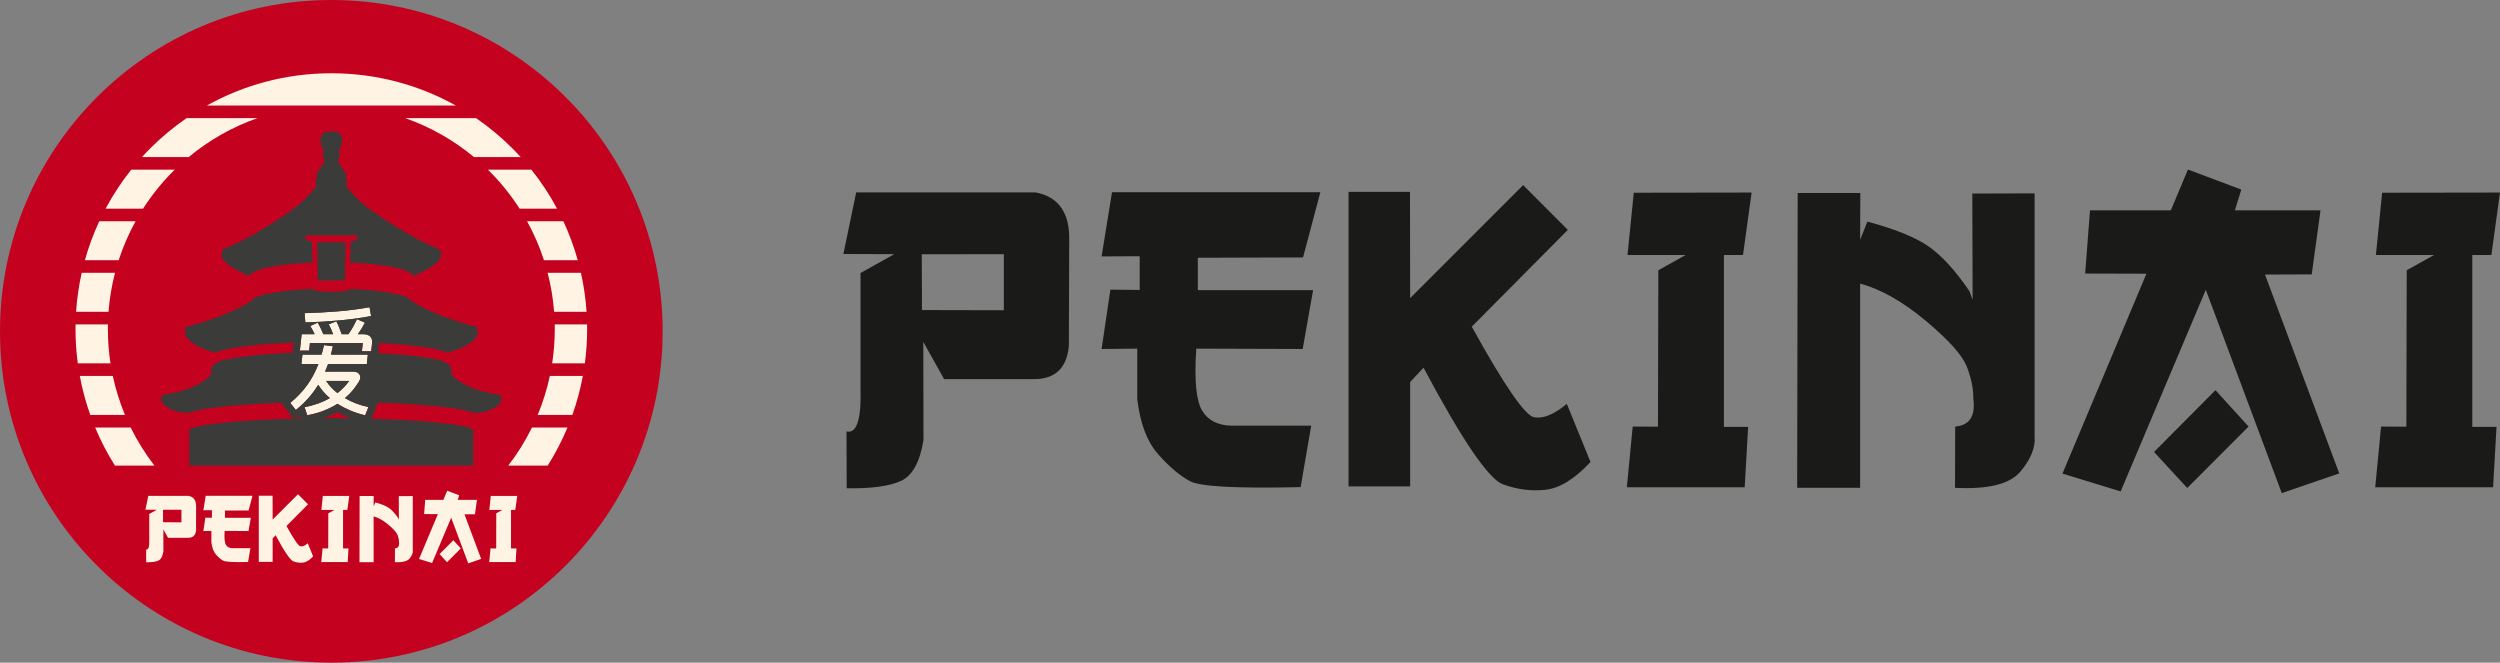 <?xml version="1.0" encoding="UTF-8"?> <svg xmlns="http://www.w3.org/2000/svg" width="166" height="44" viewBox="0 0 166 44" fill="none"><rect x="0" y="0" width="166" height="44" fill="#808080" stroke="none"/><path fill-rule="evenodd" clip-rule="evenodd" d="M22 -1.90735e-06C34.15 -1.90735e-06 44 9.85 44 22C44 34.15 34.15 44 22 44C9.85 44 0 34.15 0 22C0 9.85 9.85 -1.90735e-06 22 -1.90735e-06Z" fill="#C4021F"></path><path d="M22 4.865C24.999 4.865 27.817 5.642 30.263 7.006H13.737C16.183 5.642 19.001 4.865 22 4.865ZM31.608 7.842C32.47 8.434 33.274 9.103 34.011 9.84C34.203 10.032 34.391 10.229 34.574 10.431H31.474C30.129 9.314 28.585 8.431 26.901 7.842H31.608ZM35.285 11.266C35.928 12.072 36.5 12.938 36.989 13.855H34.501C33.922 12.951 33.247 12.114 32.492 11.359C32.461 11.328 32.429 11.297 32.398 11.266H35.285ZM37.407 14.69C37.793 15.519 38.114 16.384 38.363 17.279H36.12C35.827 16.375 35.45 15.509 34.998 14.69H37.407ZM38.573 18.114C38.762 18.956 38.889 19.82 38.948 20.703H36.794C36.726 19.816 36.58 18.951 36.363 18.114H38.573ZM38.983 21.539C38.985 21.642 38.986 21.746 38.986 21.85C38.986 22.622 38.934 23.383 38.834 24.127H36.664C36.778 23.385 36.837 22.625 36.837 21.85C36.837 21.746 36.836 21.642 36.834 21.539H38.983ZM38.701 24.963C38.536 25.852 38.302 26.717 38.005 27.552H35.702C36.047 26.724 36.319 25.858 36.51 24.963H38.701ZM37.682 28.387C37.314 29.269 36.873 30.114 36.368 30.914H33.748C34.354 30.13 34.883 29.284 35.323 28.387H37.682ZM17.099 7.842C15.415 8.431 13.871 9.314 12.526 10.431H9.426C9.609 10.229 9.797 10.032 9.989 9.84C10.726 9.103 11.53 8.434 12.392 7.842H17.099ZM11.602 11.266C11.57 11.297 11.539 11.328 11.508 11.359C10.753 12.114 10.078 12.951 9.499 13.855H7.011C7.5 12.938 8.072 12.072 8.715 11.266H11.602ZM9.002 14.69C8.55 15.509 8.173 16.375 7.88 17.279H5.637C5.886 16.384 6.207 15.519 6.593 14.69H9.002ZM7.637 18.114C7.42 18.951 7.274 19.816 7.206 20.703H5.052C5.111 19.82 5.238 18.956 5.427 18.114H7.637ZM7.166 21.539C7.164 21.642 7.163 21.746 7.163 21.85C7.163 22.625 7.222 23.385 7.336 24.127H5.166C5.066 23.383 5.014 22.622 5.014 21.85C5.014 21.746 5.015 21.642 5.017 21.539H7.166ZM7.49 24.963C7.681 25.858 7.953 26.724 8.298 27.552H5.995C5.698 26.717 5.464 25.852 5.299 24.963H7.49ZM8.677 28.387C9.118 29.284 9.646 30.13 10.252 30.914H7.632C7.127 30.114 6.686 29.269 6.318 28.387H8.677Z" fill="#FFF4E3"></path><path fill-rule="evenodd" clip-rule="evenodd" d="M12.574 30.914V28.551C12.645 28.366 13.645 28.181 15.228 28.031C16.959 27.867 19.353 27.765 22 27.765C24.647 27.765 27.041 27.867 28.772 28.031C30.355 28.181 31.355 28.366 31.426 28.551V30.914C25.074 30.914 18.955 30.914 12.574 30.914ZM21.051 16.086H22.949L22.895 18.625H21.104L21.051 16.086ZM12.574 27.408C12.015 27.461 11.162 27.227 10.806 26.782C10.695 26.607 10.642 26.427 10.82 26.212C12.064 26.04 13.183 25.692 14.031 24.881C13.963 24.493 14.073 24.28 14.297 24.163C14.355 23.978 15.172 23.793 16.466 23.643C17.88 23.478 19.837 23.377 22 23.377C24.163 23.377 26.12 23.478 27.534 23.643C28.828 23.793 29.645 23.978 29.703 24.163C29.927 24.28 30.037 24.493 29.969 24.881C30.817 25.692 31.936 26.04 33.18 26.212C33.358 26.427 33.305 26.607 33.194 26.782C32.838 27.227 31.985 27.461 31.426 27.408C30.945 27.228 30.041 27.075 28.837 26.96C27.084 26.794 24.667 26.691 22 26.691C19.333 26.691 16.916 26.794 15.163 26.96C13.959 27.075 13.055 27.228 12.574 27.408ZM14.297 23.418C13.55 23.21 12.811 22.946 12.361 22.362C12.263 22.167 12.251 21.893 12.381 21.705C13.784 21.345 15.615 20.699 16.745 19.942C16.785 19.757 17.342 19.573 18.225 19.422C18.922 19.303 19.812 19.217 20.809 19.179L20.812 19.273C20.812 19.273 21.299 19.377 22 19.377C22.701 19.377 23.188 19.273 23.188 19.273L23.189 19.222L23.191 19.179C24.188 19.217 25.078 19.303 25.775 19.422C26.658 19.573 27.215 19.757 27.255 19.942C28.384 20.699 30.216 21.345 31.619 21.705C31.749 21.893 31.737 22.167 31.64 22.362C31.189 22.946 30.45 23.21 29.703 23.418C29.31 23.238 28.572 23.085 27.587 22.971C26.155 22.804 24.18 22.701 22 22.701C19.82 22.701 17.845 22.804 16.413 22.971C15.428 23.085 14.69 23.238 14.297 23.418ZM16.557 18.32C15.865 18.024 15.219 17.73 14.813 17.229C14.703 17.089 14.673 16.704 14.813 16.564C16.286 15.962 17.841 15.012 19.145 14.113C19.916 13.582 20.567 12.982 21.037 12.296C20.994 12.248 20.944 12.173 20.943 12.122C20.939 11.955 21.02 11.924 21.029 11.853C21.006 11.543 21.077 11.301 21.357 11.146C21.324 11.074 21.323 10.989 21.374 10.935C21.412 10.895 21.471 10.882 21.519 10.855C21.528 10.731 21.53 10.671 21.532 10.546C21.474 10.475 21.428 10.421 21.421 10.339C21.414 10.258 21.442 10.183 21.527 10.113C21.403 9.822 21.304 9.669 21.279 9.362C21.244 8.934 21.544 8.708 22 8.732C22.456 8.708 22.756 8.934 22.721 9.362C22.696 9.669 22.597 9.822 22.473 10.113C22.558 10.183 22.586 10.258 22.579 10.339C22.572 10.421 22.526 10.475 22.468 10.546C22.47 10.671 22.472 10.731 22.481 10.855C22.529 10.882 22.588 10.895 22.626 10.935C22.677 10.989 22.676 11.074 22.643 11.146C22.923 11.301 22.994 11.543 22.971 11.853C22.98 11.924 23.061 11.949 23.057 12.122C23.056 12.173 23.006 12.253 22.963 12.296C23.433 12.982 24.084 13.582 24.855 14.113C26.159 15.012 27.714 15.962 29.187 16.564C29.326 16.704 29.297 17.089 29.187 17.229C28.781 17.73 28.135 18.024 27.443 18.32C27.309 18.057 26.71 17.835 25.811 17.682C25.116 17.563 24.231 17.477 23.243 17.437L23.244 17.397L23.245 17.346L23.247 17.295L23.249 17.245L23.25 17.194L23.253 17.092L23.255 17.042L23.256 16.991L23.258 16.94L23.259 16.89L23.262 16.788L23.264 16.738L23.265 16.687L23.267 16.636L23.268 16.585L23.27 16.535L23.271 16.484L23.273 16.433L23.274 16.383L23.276 16.332L23.277 16.281L23.279 16.23L23.281 16.18L23.282 16.129L23.284 16.078L23.285 16.028H23.374C23.576 16.028 23.742 15.862 23.742 15.659V15.633H20.258V15.659C20.258 15.862 20.424 16.028 20.626 16.028H20.715L20.757 17.437C19.769 17.477 18.884 17.563 18.189 17.682C17.29 17.835 16.691 18.057 16.557 18.32Z" fill="#3B3B3A"></path><path d="M12.517 32.925C12.843 32.985 13.011 33.202 13.022 33.575L13.017 35.212C12.986 35.548 12.808 35.714 12.483 35.708H11.157L10.847 35.154L10.85 36.616C10.797 36.942 10.685 37.146 10.516 37.224C10.347 37.303 10.076 37.34 9.706 37.335L9.703 36.487C9.855 36.525 9.926 36.309 9.912 35.839V34.127L10.414 33.846L9.656 33.843L9.847 32.925H12.517ZM10.824 33.848L10.827 34.679L12.047 34.682V33.846L10.824 33.848ZM13.659 32.923H16.764L16.506 33.895L14.938 33.9V34.382H16.656L16.501 35.259L14.916 35.254C14.884 35.72 14.913 36.028 15.002 36.176C15.09 36.325 15.239 36.4 15.449 36.402H16.628L16.47 37.318C15.523 37.34 14.973 37.31 14.821 37.229C14.669 37.147 14.511 37.013 14.347 36.827C14.182 36.641 14.078 36.368 14.036 36.008V35.254L13.504 35.259L13.636 34.374L14.072 34.38V33.877L13.504 33.88L13.659 32.923ZM19.787 32.817L20.452 33.484L19.021 34.926C19.504 35.801 19.814 36.251 19.95 36.277C20.085 36.301 20.248 36.235 20.437 36.077L20.79 36.943C20.554 37.196 20.331 37.334 20.119 37.357C19.908 37.381 19.696 37.353 19.484 37.275C19.272 37.197 18.877 36.618 18.302 35.537L18.103 35.752V37.307H17.184V32.917H18.1L18.103 34.501L19.787 32.817ZM21.435 32.931L23.191 32.928L23.063 33.858H22.778V36.42H23.139L23.088 37.32H21.332L21.419 36.415L21.796 36.417L21.801 34.086L22.209 33.858H21.341L21.435 32.931ZM23.878 32.935H24.811L24.808 33.631L24.917 33.361C25.328 33.471 25.631 33.594 25.829 33.731C26.025 33.867 26.228 34.091 26.439 34.4L26.485 34.527L26.48 32.943L27.408 32.94V36.559C27.424 36.724 27.353 36.9 27.196 37.087C27.038 37.273 26.713 37.353 26.222 37.328L26.225 36.415C26.44 36.398 26.529 36.259 26.495 36C26.497 35.853 26.465 35.695 26.398 35.523C26.332 35.353 26.128 35.124 25.786 34.838C25.444 34.553 25.118 34.368 24.808 34.285V37.328H23.87L23.878 32.935ZM29.694 32.585L30.488 32.884L30.393 33.193H31.669L31.538 34.147L30.841 34.15L31.948 37.113L31.092 37.407L29.959 34.377L28.691 37.382L27.824 37.116L29.075 34.138L28.162 34.135L28.234 33.193H29.438L29.694 32.585ZM30.104 35.873L30.597 36.415L29.683 37.331L29.188 36.794L30.104 35.873ZM32.587 32.931L34.344 32.928L34.215 33.858H33.931V36.42H34.292L34.241 37.32H32.484L32.572 36.415L32.948 36.417L32.953 34.086L33.361 33.858H32.494L32.587 32.931Z" fill="#FFF4E3"></path><path d="M24.537 20.399L24.64 20.986C23.992 21.11 23.292 21.206 22.539 21.275C21.787 21.345 21.032 21.389 20.275 21.409L20.223 20.793C20.98 20.773 21.719 20.733 22.439 20.674C23.159 20.615 23.858 20.523 24.537 20.399ZM24.032 23.324L24.091 22.775H20.579L20.528 23.28H19.912L20.03 22.189H20.891C20.842 22.09 20.794 21.994 20.747 21.903C20.7 21.811 20.651 21.726 20.602 21.646L21.092 21.424C21.151 21.513 21.213 21.624 21.277 21.758C21.342 21.892 21.406 22.035 21.47 22.189H22.116C22.032 21.951 21.936 21.733 21.827 21.535L22.332 21.335C22.391 21.439 22.45 21.566 22.51 21.717C22.569 21.868 22.628 22.025 22.688 22.189H23.134C23.247 22.03 23.349 21.87 23.438 21.71C23.527 21.549 23.616 21.377 23.705 21.194L24.232 21.424C24.104 21.676 23.948 21.931 23.764 22.189H24.106C24.319 22.189 24.477 22.24 24.581 22.344C24.685 22.448 24.727 22.592 24.707 22.775L24.648 23.324H24.032ZM19.644 27.222L19.273 26.754C19.709 26.393 20.078 26.004 20.383 25.588C20.687 25.173 20.941 24.7 21.144 24.171H20.015L20.082 23.547H21.352C21.411 23.349 21.465 23.139 21.515 22.916L22.102 22.99C22.062 23.183 22.02 23.369 21.975 23.547H24.425L24.358 24.171H21.782C21.723 24.344 21.656 24.512 21.582 24.675H23.438C23.656 24.675 23.803 24.744 23.88 24.88C23.956 25.016 23.938 25.175 23.824 25.358C23.715 25.532 23.586 25.711 23.438 25.897C23.289 26.082 23.111 26.262 22.903 26.435C23.378 26.712 23.898 26.91 24.462 27.029L24.247 27.578C23.881 27.489 23.544 27.379 23.237 27.248C22.93 27.117 22.653 26.972 22.406 26.814C22.148 26.977 21.854 27.125 21.522 27.259C21.191 27.393 20.817 27.497 20.401 27.571L20.223 27.036C20.555 26.972 20.86 26.889 21.14 26.788C21.42 26.686 21.673 26.569 21.901 26.435C21.738 26.296 21.593 26.153 21.467 26.004C21.34 25.856 21.228 25.705 21.129 25.552C20.926 25.883 20.701 26.186 20.453 26.461C20.206 26.736 19.936 26.989 19.644 27.222ZM21.656 25.292C21.844 25.588 22.094 25.858 22.406 26.101C22.564 25.977 22.709 25.847 22.84 25.711C22.971 25.575 23.086 25.435 23.185 25.292H21.656Z" fill="#FFF4E3"></path><path fill-rule="evenodd" clip-rule="evenodd" d="M25.193 21.366L24.755 21.449L24.658 21.64C24.633 21.689 24.607 21.739 24.579 21.79C24.712 21.84 24.825 21.912 24.919 22.006C25.027 22.114 25.103 22.244 25.148 22.396C25.187 22.529 25.198 22.672 25.182 22.825L25.076 23.802H24.878L24.787 24.649H24.298C24.385 24.806 24.419 24.975 24.398 25.155C24.38 25.307 24.324 25.458 24.229 25.611L24.227 25.613C24.161 25.718 24.097 25.814 24.034 25.901C23.981 25.976 23.906 26.073 23.81 26.194C23.779 26.232 23.749 26.268 23.717 26.305C23.751 26.318 23.785 26.332 23.819 26.345C24.059 26.436 24.305 26.508 24.559 26.562L25.112 26.678L24.54 28.14L24.135 28.041C23.934 27.993 23.746 27.94 23.572 27.883C23.392 27.824 23.218 27.759 23.05 27.687C22.892 27.619 22.735 27.544 22.579 27.463C22.52 27.432 22.462 27.401 22.405 27.369C22.341 27.404 22.275 27.439 22.207 27.473C22.048 27.553 21.879 27.63 21.7 27.702C21.335 27.849 20.93 27.962 20.485 28.041L20.08 28.114L19.915 27.617L19.567 27.893L18.608 26.685L18.968 26.386C19.174 26.215 19.362 26.041 19.531 25.863C19.702 25.684 19.857 25.498 19.998 25.306C20.147 25.103 20.283 24.884 20.406 24.649H19.484L19.579 23.758H19.379L19.602 21.71H19.821L19.704 20.33L20.212 20.316C20.573 20.307 20.943 20.292 21.321 20.272C21.662 20.253 22.021 20.229 22.4 20.198C22.771 20.167 23.118 20.13 23.442 20.088C23.787 20.043 24.124 19.99 24.452 19.93L24.924 19.844L25.193 21.366ZM24.537 20.399L24.64 20.986C23.992 21.11 23.292 21.206 22.539 21.275C21.787 21.345 21.032 21.389 20.275 21.409L20.223 20.793C20.98 20.773 21.719 20.733 22.439 20.674C23.159 20.615 23.858 20.523 24.537 20.399ZM24.032 23.324L24.091 22.775H20.579L20.528 23.28H19.912L20.03 22.189H20.891C20.842 22.09 20.794 21.994 20.747 21.903C20.7 21.811 20.651 21.726 20.602 21.646L21.092 21.424C21.151 21.513 21.213 21.624 21.277 21.758C21.342 21.892 21.406 22.035 21.47 22.189H22.116C22.032 21.951 21.936 21.733 21.827 21.535L22.332 21.335C22.391 21.439 22.45 21.566 22.51 21.717C22.569 21.868 22.628 22.025 22.688 22.189H23.134C23.247 22.03 23.349 21.87 23.438 21.71C23.527 21.549 23.616 21.377 23.705 21.194L24.232 21.424C24.104 21.676 23.948 21.931 23.764 22.189H24.106C24.319 22.189 24.477 22.24 24.581 22.344C24.685 22.448 24.727 22.592 24.707 22.775L24.648 23.324H24.032ZM19.644 27.222L19.273 26.754C19.709 26.393 20.078 26.004 20.383 25.588C20.687 25.173 20.941 24.7 21.144 24.171H20.015L20.082 23.547H21.352C21.411 23.349 21.465 23.139 21.515 22.916L22.102 22.99C22.062 23.183 22.02 23.369 21.975 23.547H24.425L24.358 24.171H21.782C21.723 24.344 21.656 24.512 21.582 24.675H23.438C23.656 24.675 23.803 24.744 23.88 24.88C23.956 25.016 23.938 25.175 23.824 25.358C23.715 25.532 23.586 25.711 23.438 25.897C23.289 26.082 23.111 26.262 22.903 26.435C23.378 26.712 23.898 26.91 24.462 27.029L24.247 27.578C23.881 27.489 23.544 27.379 23.237 27.248C22.93 27.117 22.653 26.972 22.406 26.814C22.148 26.977 21.854 27.125 21.522 27.259C21.191 27.393 20.817 27.497 20.401 27.571L20.223 27.036C20.555 26.972 20.86 26.889 21.14 26.788C21.42 26.686 21.673 26.569 21.901 26.435C21.738 26.296 21.593 26.153 21.467 26.004C21.34 25.856 21.228 25.705 21.129 25.552C20.926 25.883 20.701 26.186 20.453 26.461C20.206 26.736 19.936 26.989 19.644 27.222ZM21.656 25.292C21.844 25.588 22.094 25.858 22.406 26.101C22.564 25.977 22.709 25.847 22.84 25.711C22.971 25.575 23.086 25.435 23.185 25.292H21.656Z" fill="#3B3B3A"></path><path d="M68.745 12.774C70.2 13.04 70.949 14.005 70.996 15.669L70.973 22.965C70.836 24.459 70.043 25.197 68.596 25.173H62.688L61.307 22.702L61.319 29.218C61.084 30.673 60.586 31.579 59.832 31.928C59.079 32.281 57.871 32.446 56.22 32.423L56.208 28.645C56.887 28.814 57.2 27.849 57.138 25.758V18.128L59.378 16.877L56 16.865L56.851 12.774H68.745ZM61.206 16.885L61.217 20.588L66.654 20.6V16.877L61.206 16.885ZM73.837 12.762H87.672L86.522 17.093L79.536 17.116V19.266H87.189L86.499 23.173L79.434 23.149C79.293 25.224 79.422 26.597 79.819 27.26C80.211 27.919 80.878 28.257 81.811 28.265H87.064L86.362 32.344C82.141 32.442 79.689 32.313 79.014 31.948C78.336 31.583 77.63 30.987 76.9 30.159C76.166 29.331 75.704 28.115 75.515 26.507V23.149L73.146 23.173L73.731 19.231L75.676 19.254V17.014L73.146 17.026L73.837 12.762ZM101.138 12.291L104.104 15.265L97.726 21.69C99.879 25.589 101.26 27.593 101.864 27.707C102.468 27.817 103.194 27.519 104.037 26.817L105.61 30.677C104.559 31.803 103.563 32.419 102.621 32.52C101.68 32.626 100.734 32.501 99.789 32.156C98.844 31.807 97.086 29.226 94.521 24.412L93.634 25.369V32.297H89.543V12.738H93.623L93.634 19.796L101.138 12.291ZM108.482 12.797L116.308 12.785L115.735 16.932H114.468V28.343H116.076L115.848 32.356H108.023L108.411 28.323L110.09 28.331L110.113 17.944L111.93 16.932H108.066L108.482 12.797ZM119.367 12.817H123.525L123.513 15.92L123.996 14.715C125.828 15.206 127.181 15.755 128.06 16.363C128.934 16.971 129.841 17.968 130.778 19.344L130.982 19.909L130.962 12.852L135.097 12.84V28.967C135.168 29.7 134.85 30.485 134.152 31.316C133.45 32.148 132.002 32.505 129.813 32.391L129.825 28.323C130.782 28.245 131.182 27.629 131.029 26.472C131.037 25.821 130.896 25.114 130.598 24.349C130.303 23.589 129.393 22.573 127.867 21.298C126.346 20.027 124.894 19.203 123.513 18.83V32.391H119.332L119.367 12.817ZM145.28 11.256L148.823 12.589L148.395 13.966H154.083L153.498 18.219L150.396 18.23L155.326 31.434L151.51 32.744L146.465 19.242L140.812 32.63L136.948 31.446L142.523 18.175L138.455 18.164L138.776 13.966H144.143L145.28 11.256ZM147.108 25.907L149.305 28.323L145.233 32.403L143.029 30.01L147.108 25.907ZM158.174 12.797L166 12.785L165.427 16.932H164.16V28.343H165.768L165.541 32.356H157.715L158.103 28.323L159.782 28.331L159.806 17.944L161.622 16.932H157.759L158.174 12.797Z" fill="#1A1A18"></path></svg> 